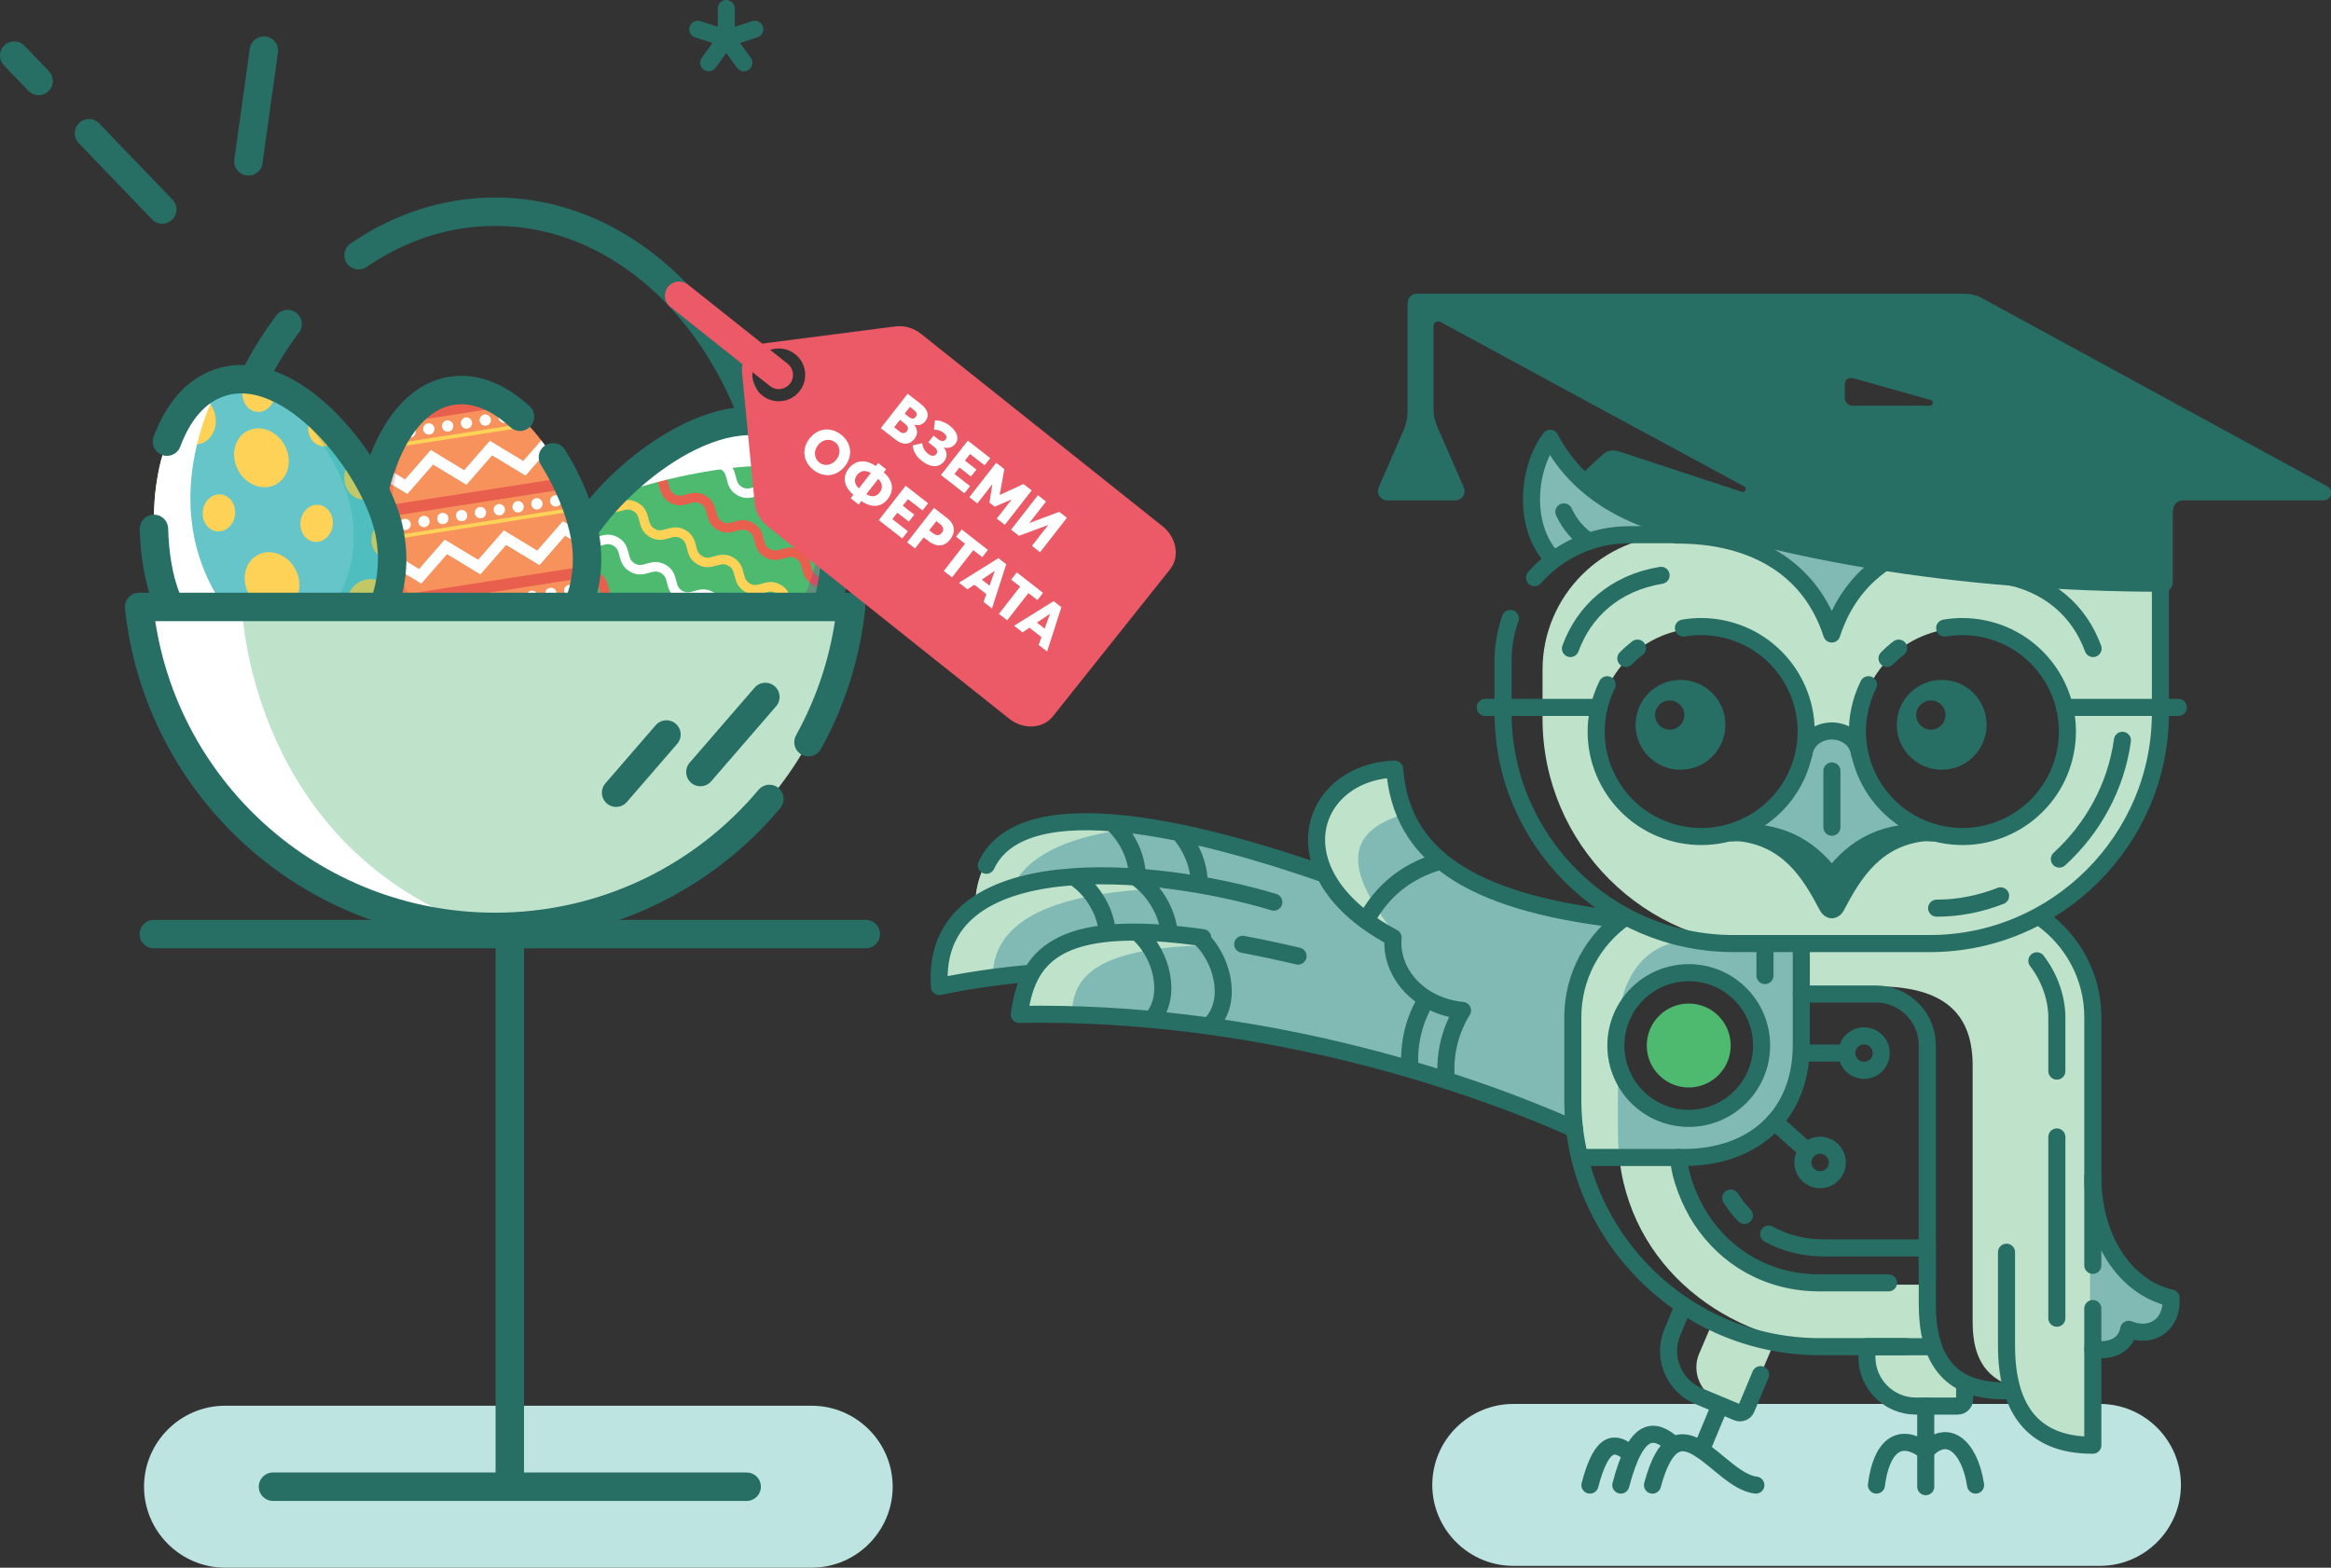 <?xml version="1.0" encoding="UTF-8"?>
<svg xmlns="http://www.w3.org/2000/svg" xmlns:xlink="http://www.w3.org/1999/xlink" viewBox="0 0 637.61 428.9">
  <rect x="0" y="0" width="637.61" height="428.9" fill="#333333" stroke="none"/>
  <defs>
    <style>
      .cls-1 {
        fill: #fdd257;
      }

      .cls-2, .cls-3 {
        fill: #4dba70;
      }

      .cls-4, .cls-5 {
        fill: #fff;
      }

      .cls-6 {
        stroke-width: 4.66px;
      }

      .cls-6, .cls-7, .cls-3, .cls-8, .cls-9, .cls-10, .cls-11, .cls-12 {
        fill-rule: evenodd;
      }

      .cls-6, .cls-13, .cls-14, .cls-8, .cls-9, .cls-15, .cls-16 {
        fill: none;
      }

      .cls-6, .cls-14, .cls-8, .cls-9, .cls-15, .cls-16 {
        stroke-linecap: round;
        stroke-linejoin: round;
      }

      .cls-6, .cls-14, .cls-8, .cls-9, .cls-16 {
        stroke: #276e64;
      }

      .cls-7, .cls-17 {
        fill: #bfe2cb;
      }

      .cls-18 {
        fill: #f7925c;
      }

      .cls-19 {
        fill: #01a79d;
        opacity: .23;
      }

      .cls-19, .cls-20, .cls-21 {
        mix-blend-mode: multiply;
      }

      .cls-20 {
        fill: #922a8e;
      }

      .cls-20, .cls-21 {
        opacity: .3;
      }

      .cls-22 {
        clip-path: url(#clippath-1);
      }

      .cls-23 {
        isolation: isolate;
      }

      .cls-14, .cls-9, .cls-15 {
        stroke-width: 7.78px;
      }

      .cls-8, .cls-16 {
        stroke-width: 4.67px;
      }

      .cls-24 {
        fill: #e95f4d;
      }

      .cls-25 {
        fill: #66c5c8;
      }

      .cls-10 {
        fill: #bee4e1;
      }

      .cls-15 {
        stroke: #eb5a66;
      }

      .cls-26 {
        clip-path: url(#clippath-2);
      }

      .cls-21 {
        fill: #ef4237;
      }

      .cls-5 {
        mix-blend-mode: soft-light;
      }

      .cls-27 {
        clip-path: url(#clippath);
      }

      .cls-28 {
        fill: #eb5a66;
      }

      .cls-11 {
        fill: #81bab4;
      }

      .cls-12 {
        fill: #276e64;
      }
    </style>
    <clipPath id="clippath">
      <path class="cls-13" d="M216.1,117.95c-19.66-11.3-50.65,14.21-59.38,32.05-8.62,17.62-3.91,38.71,13.09,48.48s37.6,3.23,48.48-13.09c11.02-16.52,17.46-56.14-2.19-67.44Z"/>
    </clipPath>
    <clipPath id="clippath-1">
      <path class="cls-13" d="M123.58,106.92c18.8-2.93,35.4,26.39,36.87,42.99,1.45,16.4-8.59,31.51-24.85,34.04-16.26,2.54-30.43-8.79-34.04-24.85-3.66-16.26,3.22-49.24,22.02-52.18Z"/>
    </clipPath>
    <clipPath id="clippath-2">
      <path class="cls-13" d="M60.49,104.56c-19.45,6.04-21.58,42.03-15.17,58.67,6.33,16.44,23.1,26.22,39.92,21,16.82-5.22,25.09-22.79,21-39.92-4.14-17.34-26.3-45.79-45.74-39.75Z"/>
    </clipPath>
  </defs>
  <g class="cls-23">
    <g id="Layer_1" data-name="Layer 1">
      <path class="cls-10" d="M61.55,384.59h160.48c12.19,0,22.15,9.97,22.15,22.15h0c0,12.19-9.97,22.15-22.15,22.15H61.55c-12.18,0-22.15-9.97-22.15-22.15h0c0-12.18,9.97-22.15,22.15-22.15Z"/>
      <path class="cls-14" d="M98.09,69.83c11.09-7.6,23.81-11.91,37.33-11.91,40.29,0,73.45,38.34,77.58,87.54"/>
      <path class="cls-14" d="M57.84,145.46c1.84-21.89,9.42-41.64,20.83-56.81"/>
      <g>
        <path class="cls-2" d="M218.3,185.39c-10.88,16.32-31.48,22.86-48.48,13.09-1.05-.6-2.06-1.25-3-1.94-.32-.23-.64-.47-.95-.7-.34-.26-.67-.53-1-.8-.76-.64-1.49-1.3-2.18-1.99-.36-.35-.71-.71-1.05-1.09-.26-.27-.51-.55-.75-.84-.25-.28-.49-.57-.72-.86-.24-.29-.46-.59-.69-.89-.22-.29-.44-.6-.65-.9-.16-.22-.31-.44-.45-.66-.28-.41-.55-.83-.8-1.25-.18-.3-.36-.6-.53-.91-.13-.23-.26-.47-.38-.7-.24-.43-.46-.87-.66-1.31-.13-.26-.25-.52-.37-.79-.05-.09-.09-.19-.13-.29-.13-.29-.25-.58-.37-.88,0,0,0-.02,0-.03-.12-.29-.23-.58-.34-.88-.04-.09-.07-.18-.11-.27-.1-.3-.21-.61-.31-.91-.1-.28-.19-.56-.27-.85-.08-.25-.15-.49-.22-.74-.1-.36-.2-.72-.29-1.09-.07-.29-.14-.58-.2-.87-.12-.5-.22-1-.31-1.51-.05-.3-.1-.59-.15-.89,0-.04,0-.09-.02-.13-.05-.32-.09-.65-.13-.98l-.06-.54c-.04-.37-.08-.73-.11-1.1-.06-.75-.09-1.5-.11-2.26h0c-.13-6.25,1.26-12.67,4.2-18.69,3.68-7.52,11.34-16.43,20.44-23.34,0,0,0,0,.03,0,12.45-9.47,27.57-15.22,38.91-8.69,4.57,2.62,7.73,6.79,9.75,11.84h0c.64,1.6,1.16,3.27,1.58,5.01.14.58.26,1.16.38,1.75.17.88.32,1.77.44,2.67.15,1.05.26,2.12.34,3.2,1.16,15.31-3.76,33.18-10.29,42.96Z"/>
        <g class="cls-27">
          <path class="cls-1" d="M246.21,148.47c-2.11-1.21-2.55-2.96-2.9-4.37-.3-1.21-.52-2.09-1.68-2.75s-2.02-.41-3.22-.06c-1.39.4-3.13.9-5.24-.31-2.11-1.21-2.54-2.96-2.9-4.37-.3-1.21-.52-2.09-1.67-2.75-1.15-.66-2.02-.41-3.22-.06-1.39.4-3.13.9-5.23-.31s-2.54-2.96-2.9-4.37c-.3-1.21-.52-2.09-1.67-2.75s-2.02-.41-3.22-.06c-1.39.4-3.13.91-5.23-.3-2.11-1.21-2.54-2.96-2.9-4.37-.3-1.21-.52-2.09-1.67-2.75-1.15-.66-2.02-.41-3.22-.06-1.39.4-3.13.9-5.23-.31-2.11-1.21-2.54-2.96-2.9-4.37-.3-1.21-.52-2.09-1.67-2.75-1.15-.66-2.02-.41-3.22-.06-1.39.4-3.13.91-5.23-.31-2.11-1.21-2.54-2.96-2.9-4.37-.3-1.21-.52-2.09-1.67-2.75l1.29-2.25c2.11,1.21,2.54,2.96,2.9,4.37.3,1.21.52,2.09,1.67,2.75,1.15.66,2.02.41,3.22.06,1.39-.4,3.13-.9,5.23.31s2.54,2.96,2.9,4.37c.3,1.21.52,2.09,1.67,2.75,1.15.66,2.02.41,3.22.06,1.39-.4,3.13-.9,5.23.31,2.11,1.21,2.55,2.96,2.9,4.37.3,1.21.52,2.09,1.67,2.75s2.02.41,3.22.06c1.39-.4,3.13-.91,5.23.3,2.11,1.21,2.54,2.96,2.9,4.37.3,1.21.52,2.09,1.67,2.75s2.02.41,3.22.06c1.39-.4,3.13-.9,5.23.31,2.11,1.21,2.55,2.96,2.9,4.37.3,1.21.52,2.09,1.67,2.75s2.02.41,3.22.06c1.39-.4,3.13-.9,5.24.31,2.11,1.21,2.55,2.96,2.9,4.37.3,1.21.52,2.09,1.68,2.75l-1.29,2.25Z"/>
          <path class="cls-4" d="M240.77,157.94c-2.11-1.21-2.55-2.96-2.9-4.37-.3-1.21-.52-2.09-1.68-2.75-1.15-.66-2.02-.41-3.22-.06-1.39.4-3.13.9-5.24-.31-2.11-1.21-2.54-2.96-2.9-4.37-.3-1.21-.52-2.09-1.67-2.75s-2.02-.41-3.22-.06c-1.39.4-3.13.91-5.24-.31-2.11-1.21-2.54-2.96-2.9-4.37-.3-1.21-.52-2.09-1.67-2.75s-2.02-.41-3.22-.06c-1.39.4-3.13.91-5.23-.3-2.11-1.21-2.54-2.96-2.9-4.37-.3-1.21-.52-2.09-1.67-2.75s-2.02-.41-3.22-.06c-1.39.4-3.13.91-5.23-.3-2.11-1.21-2.54-2.96-2.9-4.37-.3-1.21-.52-2.09-1.67-2.75-1.15-.66-2.02-.41-3.22-.06-1.39.4-3.13.91-5.23-.31-2.11-1.21-2.54-2.96-2.9-4.37-.3-1.21-.52-2.09-1.67-2.75l1.29-2.25c2.11,1.21,2.54,2.96,2.9,4.37.3,1.21.52,2.09,1.67,2.75s2.02.41,3.22.06c1.39-.4,3.13-.9,5.23.31,2.11,1.21,2.54,2.96,2.9,4.37.3,1.21.52,2.09,1.67,2.75s2.02.41,3.22.06c1.39-.4,3.13-.9,5.23.31,2.11,1.21,2.55,2.96,2.9,4.37.3,1.21.52,2.09,1.67,2.75,1.15.66,2.02.41,3.22.06,1.39-.4,3.13-.91,5.23.3,2.11,1.21,2.54,2.96,2.9,4.37.3,1.21.52,2.09,1.67,2.75s2.02.41,3.22.06c1.39-.4,3.13-.9,5.23.31s2.55,2.96,2.9,4.37c.3,1.21.52,2.09,1.67,2.75s2.02.41,3.22.06c1.39-.4,3.13-.9,5.24.31,2.11,1.21,2.55,2.96,2.9,4.37.3,1.21.52,2.09,1.68,2.75l-1.29,2.25Z"/>
          <path class="cls-24" d="M235.32,167.41c-2.11-1.21-2.55-2.96-2.9-4.37-.3-1.21-.52-2.09-1.68-2.75s-2.02-.41-3.22-.06c-1.39.4-3.13.9-5.24-.31-2.11-1.21-2.55-2.96-2.9-4.37-.3-1.21-.52-2.09-1.67-2.75s-2.02-.41-3.22-.06c-1.39.4-3.13.91-5.23-.31-2.11-1.21-2.54-2.96-2.9-4.37-.3-1.21-.52-2.09-1.67-2.75-1.15-.66-2.02-.41-3.22-.06-1.39.4-3.13.91-5.23-.3-2.11-1.21-2.55-2.96-2.9-4.37-.3-1.21-.52-2.09-1.67-2.75s-2.02-.41-3.22-.06c-1.39.4-3.13.91-5.23-.31s-2.54-2.96-2.9-4.37c-.3-1.21-.52-2.09-1.67-2.75s-2.02-.41-3.22-.06c-1.39.4-3.13.91-5.23-.31-2.11-1.21-2.54-2.96-2.9-4.37-.3-1.21-.52-2.09-1.67-2.75l1.29-2.25c2.11,1.21,2.54,2.96,2.9,4.37.3,1.21.52,2.09,1.67,2.75s2.02.41,3.22.06c1.39-.4,3.13-.91,5.23.31,2.11,1.21,2.54,2.96,2.9,4.37.3,1.21.52,2.09,1.67,2.75,1.15.66,2.02.41,3.22.06,1.39-.4,3.13-.91,5.23.31,2.11,1.21,2.55,2.96,2.9,4.37.3,1.21.52,2.09,1.67,2.75,1.15.66,2.02.41,3.22.06,1.39-.4,3.13-.91,5.23.3s2.54,2.96,2.9,4.37c.3,1.21.52,2.09,1.67,2.75s2.02.41,3.22.06c1.39-.4,3.13-.91,5.23.31,2.11,1.21,2.55,2.96,2.9,4.37.3,1.21.52,2.09,1.67,2.75,1.15.66,2.02.41,3.22.06,1.39-.4,3.13-.9,5.24.31s2.55,2.96,2.9,4.37c.3,1.21.52,2.09,1.68,2.75l-1.29,2.25Z"/>
          <path class="cls-1" d="M229.88,176.88c-2.11-1.21-2.55-2.96-2.9-4.37-.3-1.21-.52-2.09-1.68-2.75s-2.02-.41-3.22-.06c-1.39.4-3.13.9-5.24-.31-2.11-1.21-2.55-2.96-2.9-4.37-.3-1.21-.52-2.09-1.67-2.75s-2.02-.41-3.22-.06c-1.39.4-3.13.9-5.23-.31s-2.54-2.96-2.9-4.37c-.3-1.21-.52-2.09-1.67-2.75-1.15-.66-2.02-.41-3.22-.06-1.39.4-3.13.91-5.23-.3-2.11-1.21-2.55-2.96-2.9-4.37-.3-1.21-.52-2.09-1.67-2.75s-2.02-.41-3.22-.06c-1.39.4-3.13.9-5.23-.31-2.11-1.21-2.54-2.96-2.9-4.37-.3-1.21-.52-2.09-1.67-2.75-1.15-.66-2.02-.41-3.22-.06-1.39.4-3.13.91-5.23-.31-2.11-1.21-2.54-2.96-2.9-4.37-.3-1.21-.52-2.09-1.67-2.75l1.29-2.25c2.11,1.21,2.54,2.96,2.9,4.37.3,1.21.52,2.09,1.67,2.75s2.02.41,3.22.06c1.39-.4,3.13-.91,5.23.3,2.11,1.21,2.54,2.96,2.9,4.37.3,1.21.52,2.09,1.67,2.75s2.02.41,3.22.06c1.39-.4,3.13-.91,5.23.3,2.11,1.21,2.55,2.96,2.9,4.37.3,1.21.52,2.09,1.67,2.75,1.15.66,2.02.41,3.22.06,1.39-.4,3.13-.91,5.23.3,2.11,1.21,2.54,2.96,2.9,4.37.3,1.21.52,2.09,1.67,2.75s2.02.41,3.22.06c1.39-.4,3.13-.91,5.23.31s2.55,2.96,2.9,4.37c.3,1.21.52,2.09,1.67,2.75s2.02.41,3.22.06c1.39-.4,3.13-.9,5.24.31,2.11,1.21,2.55,2.96,2.9,4.37.3,1.21.52,2.09,1.68,2.75l-1.29,2.25Z"/>
          <path class="cls-4" d="M224.44,186.35c-2.11-1.21-2.55-2.96-2.9-4.37-.3-1.21-.52-2.09-1.68-2.75s-2.02-.41-3.22-.06c-1.39.4-3.13.9-5.24-.31-2.11-1.21-2.54-2.96-2.9-4.37-.3-1.21-.52-2.09-1.67-2.75s-2.02-.41-3.22-.06c-1.39.4-3.13.9-5.23-.31s-2.54-2.96-2.9-4.37c-.3-1.21-.52-2.09-1.67-2.75-1.15-.66-2.02-.41-3.22-.06-1.39.4-3.13.91-5.23-.3-2.11-1.21-2.54-2.96-2.9-4.37-.3-1.21-.52-2.09-1.67-2.75-1.15-.66-2.02-.41-3.22-.06-1.39.4-3.13.9-5.23-.31-2.11-1.21-2.54-2.96-2.9-4.37-.3-1.21-.52-2.09-1.67-2.75-1.15-.66-2.02-.41-3.22-.06-1.39.4-3.13.91-5.23-.31-2.11-1.21-2.54-2.96-2.9-4.37-.3-1.21-.52-2.09-1.67-2.75l1.29-2.25c2.11,1.21,2.54,2.96,2.9,4.37.3,1.21.52,2.09,1.67,2.75s2.02.41,3.22.06c1.39-.4,3.13-.9,5.23.31,2.11,1.21,2.54,2.96,2.9,4.37.3,1.21.52,2.09,1.67,2.75,1.15.66,2.02.41,3.22.06,1.39-.4,3.13-.9,5.23.31,2.11,1.21,2.55,2.96,2.9,4.37.3,1.21.52,2.09,1.67,2.75s2.02.41,3.22.06c1.39-.4,3.13-.91,5.23.3,2.11,1.21,2.54,2.96,2.9,4.37.3,1.21.52,2.09,1.67,2.75,1.15.66,2.02.41,3.22.06,1.39-.4,3.13-.9,5.23.31,2.11,1.21,2.55,2.96,2.9,4.37.3,1.21.52,2.09,1.67,2.75s2.02.41,3.22.06c1.39-.4,3.13-.9,5.24.31,2.11,1.21,2.55,2.96,2.9,4.37.3,1.21.52,2.09,1.68,2.75l-1.29,2.25Z"/>
          <path class="cls-24" d="M218.99,195.82c-2.11-1.21-2.55-2.96-2.9-4.37-.3-1.21-.52-2.09-1.68-2.75s-2.02-.41-3.22-.06c-1.39.4-3.13.9-5.24-.31-2.11-1.21-2.55-2.96-2.9-4.37-.3-1.21-.52-2.09-1.67-2.75-1.15-.66-2.02-.41-3.22-.06-1.39.4-3.13.9-5.23-.31s-2.54-2.96-2.9-4.37c-.3-1.21-.52-2.09-1.67-2.75s-2.02-.41-3.22-.06c-1.39.4-3.13.91-5.23-.3-2.11-1.21-2.55-2.96-2.9-4.37-.3-1.21-.52-2.09-1.67-2.75-1.15-.66-2.02-.41-3.22-.06-1.39.4-3.13.9-5.23-.31s-2.54-2.96-2.9-4.37c-.3-1.21-.52-2.09-1.67-2.75-1.15-.66-2.02-.41-3.22-.06-1.39.4-3.13.91-5.23-.31s-2.54-2.96-2.9-4.37c-.3-1.21-.52-2.09-1.67-2.75l1.29-2.25c2.11,1.21,2.54,2.96,2.9,4.37.3,1.21.52,2.09,1.67,2.75s2.02.41,3.22.06c1.39-.4,3.13-.9,5.23.31,2.11,1.21,2.54,2.96,2.9,4.37.3,1.21.52,2.09,1.67,2.75,1.15.66,2.02.41,3.22.06,1.39-.4,3.13-.9,5.23.31s2.55,2.96,2.9,4.37c.3,1.21.52,2.09,1.67,2.75,1.15.66,2.02.41,3.22.06,1.39-.4,3.13-.91,5.23.3,2.11,1.21,2.54,2.96,2.9,4.37.3,1.21.52,2.09,1.67,2.75s2.02.41,3.22.06c1.39-.4,3.13-.9,5.23.31s2.55,2.96,2.9,4.37c.3,1.21.52,2.09,1.67,2.75s2.02.41,3.22.06c1.39-.4,3.13-.9,5.24.31,2.11,1.21,2.55,2.96,2.9,4.37.3,1.21.52,2.09,1.68,2.75l-1.29,2.25Z"/>
          <path class="cls-1" d="M213.55,205.29c-2.11-1.21-2.55-2.96-2.9-4.37-.3-1.21-.52-2.09-1.68-2.75-1.15-.66-2.02-.41-3.22-.06-1.39.4-3.13.9-5.24-.31s-2.54-2.96-2.9-4.37c-.3-1.21-.52-2.09-1.67-2.75s-2.02-.41-3.22-.06c-1.39.4-3.13.91-5.23-.31-2.11-1.21-2.54-2.96-2.9-4.37-.3-1.21-.52-2.09-1.67-2.75s-2.02-.41-3.22-.06c-1.39.4-3.13.91-5.23-.3-2.11-1.21-2.54-2.96-2.9-4.37-.3-1.21-.52-2.09-1.67-2.75s-2.02-.41-3.22-.06c-1.39.4-3.13.91-5.23-.31-2.11-1.21-2.54-2.96-2.9-4.37-.3-1.21-.52-2.09-1.67-2.75-1.15-.66-2.02-.41-3.22-.06-1.39.4-3.13.91-5.23-.31-2.11-1.21-2.54-2.96-2.9-4.37-.3-1.21-.52-2.09-1.67-2.75l1.29-2.25c2.11,1.21,2.54,2.96,2.9,4.37.3,1.21.52,2.09,1.67,2.75s2.02.41,3.22.06c1.39-.4,3.13-.9,5.23.31,2.11,1.21,2.54,2.96,2.9,4.37.3,1.21.52,2.09,1.67,2.75s2.02.41,3.22.06c1.39-.4,3.13-.9,5.23.31s2.55,2.96,2.9,4.37c.3,1.21.52,2.09,1.67,2.75,1.15.66,2.02.41,3.22.06,1.39-.4,3.13-.91,5.23.3,2.11,1.21,2.54,2.96,2.9,4.37.3,1.21.52,2.09,1.67,2.75,1.15.66,2.02.41,3.22.06,1.39-.4,3.13-.9,5.23.31,2.11,1.21,2.55,2.96,2.9,4.37.3,1.21.52,2.09,1.67,2.75s2.02.41,3.22.06c1.39-.4,3.13-.9,5.23.31,2.11,1.21,2.55,2.96,2.9,4.37.3,1.21.52,2.09,1.68,2.75l-1.29,2.25Z"/>
          <path class="cls-4" d="M208.11,214.76c-2.11-1.21-2.55-2.96-2.9-4.37-.3-1.21-.52-2.09-1.68-2.75-1.15-.66-2.02-.41-3.22-.06-1.39.4-3.13.9-5.24-.31s-2.54-2.96-2.9-4.37c-.3-1.21-.52-2.09-1.67-2.75s-2.02-.41-3.22-.06c-1.39.4-3.13.91-5.24-.31-2.11-1.21-2.54-2.96-2.9-4.37-.3-1.21-.52-2.09-1.67-2.75s-2.02-.41-3.22-.06c-1.39.4-3.13.91-5.23-.3s-2.54-2.96-2.9-4.37c-.3-1.21-.52-2.09-1.67-2.75s-2.02-.41-3.22-.06c-1.39.4-3.13.91-5.23-.3s-2.54-2.96-2.9-4.37c-.3-1.21-.52-2.09-1.67-2.75s-2.02-.41-3.22-.06c-1.39.4-3.13.91-5.23-.31s-2.54-2.96-2.9-4.37c-.3-1.21-.52-2.09-1.67-2.75l1.29-2.25c2.11,1.21,2.54,2.96,2.9,4.37.3,1.21.52,2.09,1.67,2.75,1.15.66,2.02.41,3.22.06,1.39-.4,3.13-.91,5.23.3,2.11,1.21,2.54,2.96,2.9,4.37.3,1.21.52,2.09,1.67,2.75s2.02.41,3.22.06c1.39-.4,3.13-.91,5.23.3,2.11,1.21,2.55,2.96,2.9,4.37.3,1.21.52,2.09,1.67,2.75s2.02.41,3.22.06c1.39-.4,3.13-.91,5.23.3s2.54,2.96,2.9,4.37c.3,1.21.52,2.09,1.67,2.75s2.02.41,3.22.06c1.39-.4,3.13-.91,5.23.31,2.11,1.21,2.55,2.96,2.9,4.37.3,1.21.52,2.09,1.67,2.75,1.15.66,2.02.41,3.22.06,1.39-.4,3.13-.9,5.24.31s2.55,2.96,2.9,4.37c.3,1.21.52,2.09,1.68,2.75l-1.29,2.25Z"/>
        </g>
        <path class="cls-20" d="M225.86,129.79c.94,15.13-3.93,32.59-10.34,42.2-10.88,16.32-31.48,22.86-48.48,13.09-6.87-3.95-11.73-9.74-14.51-16.41.24,12.02,6.1,23.37,17.3,29.8,17,9.77,37.6,3.23,48.48-13.09,8.45-12.67,14.21-38.95,7.56-55.6Z"/>
      </g>
      <path class="cls-5" d="M222.93,128.85c-18.55-4.87-47.57,4.27-48.55,4.58,10.79-11.32,24.82-19.38,37.05-14.73,4.93,1.87,8.71,5.48,11.5,10.15Z"/>
      <path class="cls-14" d="M216.1,117.95c-19.66-11.3-50.65,14.21-59.38,32.05-8.62,17.62-3.91,38.71,13.09,48.48s37.6,3.23,48.48-13.09c11.02-16.52,17.46-56.14-2.19-67.44Z"/>
      <g>
        <path class="cls-18" d="M123.58,106.92c18.8-2.93,35.4,26.39,36.87,42.99,1.45,16.4-8.59,31.51-24.85,34.04-16.26,2.54-30.43-8.79-34.04-24.85-3.66-16.26,3.22-49.24,22.02-52.18Z"/>
        <g class="cls-22">
          <g>
            <g>
              <rect class="cls-24" x="83.45" y="110.3" width="81.78" height="3.09" transform="translate(-15.76 20.51) rotate(-8.87)"/>
              <rect class="cls-1" x="84.6" y="118.66" width="81.78" height="1.03" transform="translate(-16.87 20.77) rotate(-8.87)"/>
              <polygon class="cls-4" points="159.91 127.59 167.78 118.56 165.45 116.52 159.28 123.59 150.15 118.06 143.13 126.12 133.99 120.59 126.97 128.64 117.83 123.11 110.81 131.16 101.67 125.63 94.64 133.68 86.61 128.82 85.01 131.47 95.27 137.67 102.29 129.62 111.43 135.15 118.45 127.1 127.59 132.63 134.61 124.58 143.75 130.11 150.77 122.06 159.91 127.59"/>
              <g>
                <path class="cls-4" d="M136.36,114.38c.13.84.92,1.42,1.77,1.29s1.42-.92,1.29-1.77-.92-1.42-1.77-1.29-1.42.92-1.29,1.77Z"/>
                <path class="cls-4" d="M131.21,115.18c.13.84.92,1.42,1.77,1.29s1.42-.92,1.29-1.77-.92-1.42-1.77-1.29-1.42.92-1.29,1.77Z"/>
                <path class="cls-4" d="M126.06,115.98c.13.84.92,1.42,1.77,1.29s1.42-.92,1.29-1.77c-.13-.84-.92-1.42-1.77-1.29s-1.42.92-1.29,1.77Z"/>
                <path class="cls-4" d="M120.91,116.79c.13.84.92,1.42,1.77,1.29.84-.13,1.42-.92,1.29-1.77s-.92-1.42-1.77-1.29-1.42.92-1.29,1.77Z"/>
                <path class="cls-4" d="M115.76,117.59c.13.84.92,1.42,1.77,1.29s1.42-.92,1.29-1.77c-.13-.84-.92-1.42-1.77-1.29s-1.42.92-1.29,1.77Z"/>
                <path class="cls-4" d="M110.61,118.39c.13.84.92,1.42,1.77,1.29s1.42-.92,1.29-1.77-.92-1.42-1.77-1.29c-.84.13-1.42.92-1.29,1.77Z"/>
              </g>
            </g>
            <g>
              <rect class="cls-24" x="87.28" y="134.81" width="81.78" height="3.09" transform="translate(-19.49 21.39) rotate(-8.87)"/>
              <rect class="cls-1" x="88.42" y="143.17" width="81.78" height="1.03" transform="translate(-20.6 21.65) rotate(-8.87)"/>
              <polygon class="cls-4" points="163.73 152.1 171.61 143.07 169.28 141.03 163.11 148.1 153.97 142.58 146.95 150.63 137.81 145.1 130.79 153.15 121.65 147.62 114.63 155.67 105.49 150.14 98.47 158.19 90.44 153.33 88.84 155.98 99.09 162.18 106.11 154.13 115.25 159.66 122.27 151.61 131.41 157.14 138.44 149.09 147.57 154.62 154.59 146.57 163.73 152.1"/>
              <g>
                <path class="cls-4" d="M140.18,138.89c.13.84.92,1.42,1.77,1.29s1.42-.92,1.29-1.77-.92-1.42-1.77-1.29c-.84.13-1.42.92-1.29,1.77Z"/>
                <path class="cls-4" d="M135.04,139.69c.13.84.92,1.42,1.77,1.29s1.42-.92,1.29-1.77-.92-1.42-1.77-1.29-1.42.92-1.29,1.77Z"/>
                <path class="cls-4" d="M145.33,138.08c.13.84.92,1.42,1.77,1.29s1.42-.92,1.29-1.77-.92-1.42-1.77-1.29-1.42.92-1.29,1.77Z"/>
                <path class="cls-4" d="M150.48,137.28c.13.84.92,1.42,1.77,1.29.84-.13,1.42-.92,1.29-1.77s-.92-1.42-1.77-1.29-1.42.92-1.29,1.77Z"/>
                <path class="cls-4" d="M129.89,140.49c.13.84.92,1.42,1.77,1.29s1.42-.92,1.29-1.77-.92-1.42-1.77-1.29c-.84.13-1.42.92-1.29,1.77Z"/>
                <path class="cls-4" d="M124.74,141.3c.13.84.92,1.42,1.77,1.29s1.42-.92,1.29-1.77c-.13-.84-.92-1.42-1.77-1.29s-1.42.92-1.29,1.77Z"/>
                <path class="cls-4" d="M119.59,142.1c.13.84.92,1.42,1.77,1.29s1.42-.92,1.29-1.77-.92-1.42-1.77-1.29-1.42.92-1.29,1.77Z"/>
                <path class="cls-4" d="M114.44,142.91c.13.84.92,1.42,1.77,1.29s1.42-.92,1.29-1.77-.92-1.42-1.77-1.29-1.42.92-1.29,1.77Z"/>
                <path class="cls-4" d="M109.29,143.71c.13.84.92,1.42,1.77,1.29s1.42-.92,1.29-1.77c-.13-.84-.92-1.42-1.77-1.29s-1.42.92-1.29,1.77Z"/>
                <path class="cls-4" d="M104.14,144.51c.13.84.92,1.42,1.77,1.29.84-.13,1.42-.92,1.29-1.77s-.92-1.42-1.77-1.29-1.42.92-1.29,1.77Z"/>
              </g>
            </g>
            <g>
              <rect class="cls-24" x="91.1" y="159.32" width="81.78" height="3.09" transform="translate(-23.22 22.27) rotate(-8.87)"/>
              <rect class="cls-1" x="92.25" y="167.68" width="81.78" height="1.03" transform="translate(-24.34 22.53) rotate(-8.87)"/>
              <polygon class="cls-4" points="167.56 176.61 175.43 167.58 173.1 165.54 166.93 172.62 157.8 167.09 152.44 176.09 141.64 169.61 134.62 177.66 125.48 172.13 117.43 181.36 109.32 174.65 102.29 182.7 94.26 177.84 92.66 180.49 102.92 186.69 109.94 178.64 119.08 184.17 126.1 176.12 135.24 181.65 142.26 173.6 151.4 179.13 158.42 171.08 167.56 176.61"/>
            </g>
            <g>
              <path class="cls-4" d="M144.01,163.4c.13.84.92,1.42,1.77,1.29.84-.13,1.42-.92,1.29-1.77s-.92-1.42-1.77-1.29-1.42.92-1.29,1.77Z"/>
              <path class="cls-4" d="M138.86,164.2c.13.84.92,1.42,1.77,1.29.84-.13,1.42-.92,1.29-1.77s-.92-1.42-1.77-1.29-1.42.92-1.29,1.77Z"/>
              <path class="cls-4" d="M149.16,162.59c.13.84.92,1.42,1.77,1.29.84-.13,1.42-.92,1.29-1.77s-.92-1.42-1.77-1.29-1.42.92-1.29,1.77Z"/>
              <path class="cls-4" d="M154.31,161.79c.13.84.92,1.42,1.77,1.29s1.42-.92,1.29-1.77-.92-1.42-1.77-1.29c-.84.13-1.42.92-1.29,1.77Z"/>
              <path class="cls-4" d="M133.71,165c.13.84.92,1.42,1.77,1.29s1.42-.92,1.29-1.77-.92-1.42-1.77-1.29-1.42.92-1.29,1.77Z"/>
              <path class="cls-4" d="M128.56,165.81c.13.84.92,1.42,1.77,1.29s1.42-.92,1.29-1.77c-.13-.84-.92-1.42-1.77-1.29s-1.42.92-1.29,1.77Z"/>
              <path class="cls-4" d="M123.41,166.61c.13.84.92,1.42,1.77,1.29s1.42-.92,1.29-1.77-.92-1.42-1.77-1.29-1.42.92-1.29,1.77Z"/>
              <path class="cls-4" d="M118.26,167.41c.13.84.92,1.42,1.77,1.29s1.42-.92,1.29-1.77-.92-1.42-1.77-1.29-1.42.92-1.29,1.77Z"/>
              <path class="cls-4" d="M113.11,168.22c.13.84.92,1.42,1.77,1.29s1.42-.92,1.29-1.77c-.13-.84-.92-1.42-1.77-1.29s-1.42.92-1.29,1.77Z"/>
              <path class="cls-4" d="M107.96,169.02c.13.84.92,1.42,1.77,1.29s1.42-.92,1.29-1.77-.92-1.42-1.77-1.29c-.84.13-1.42.92-1.29,1.77Z"/>
            </g>
          </g>
        </g>
        <path class="cls-21" d="M115.89,110.14c-8.07,11.76-10.61,31.09-8.07,42.37,3.61,16.06,17.78,27.39,34.04,24.85,4.96-.77,9.34-2.72,12.99-5.52-4.36,6.29-11.01,10.82-19.26,12.1-16.26,2.54-30.43-8.79-34.04-24.85-3.11-13.81,1.39-39.68,14.34-48.96Z"/>
      </g>
      <path class="cls-14" d="M151.25,125.11c5.16,8.24,8.57,17.68,9.2,24.79,1.45,16.4-8.59,31.51-24.85,34.04-16.26,2.54-30.43-8.79-34.04-24.85-3.66-16.26,3.22-49.24,22.02-52.18,6.69-1.04,13.11,2,18.66,7.1"/>
      <g>
        <path class="cls-25" d="M85.23,184.24c-3.59,1.12-7.2,1.55-10.68,1.37-.47-.02-.93-.05-1.38-.1-.04,0-.07,0-.09,0-.39-.04-.77-.08-1.15-.13-.14-.02-.28-.04-.43-.07-.41-.06-.81-.13-1.21-.21-.35-.06-.7-.14-1.05-.22-.17-.04-.34-.08-.51-.12-.03,0-.05,0-.08-.02-.79-.2-1.57-.43-2.34-.69-.19-.07-.38-.13-.57-.2-.29-.1-.57-.21-.86-.32-.36-.14-.72-.29-1.08-.46-.22-.09-.43-.18-.65-.29-.24-.1-.48-.22-.72-.35-1.46-.71-2.85-1.54-4.19-2.48-.29-.19-.59-.4-.87-.62-.49-.36-.97-.74-1.44-1.13-.27-.22-.54-.46-.81-.69-.03-.03-.06-.05-.09-.09h0c-2.93-2.61-5.48-5.78-7.48-9.37,0-.02,0-.03-.02-.03-.85-1.53-1.6-3.12-2.24-4.79-1.05-2.71-1.87-5.94-2.42-9.46-2.84-18.1,1.31-44.15,17.58-49.2,0,0,0,0,.02,0,4.52-1.4,9.18-.94,13.73.82,2.58,1,5.13,2.41,7.59,4.12.45.32.89.64,1.33.97.57.43,1.13.87,1.68,1.33.21.17.42.34.63.52.55.47,1.1.96,1.65,1.46.25.22.49.46.74.69.24.23.49.46.73.71.25.24.49.48.73.72,1.5,1.52,2.92,3.11,4.28,4.77.36.45.73.91,1.09,1.37,1.32,1.69,2.55,3.42,3.69,5.18.34.53.68,1.06,1.01,1.59.17.28.34.57.51.85.35.57.68,1.14.99,1.71.16.28.32.57.47.85.23.42.45.83.66,1.24.23.44.45.88.66,1.31.72,1.48,1.36,2.92,1.91,4.34.14.35.27.7.39,1.04.53,1.46.96,2.86,1.28,4.2,4.09,17.13-4.18,34.69-21.01,39.92Z"/>
        <g class="cls-26">
          <g>
            <path class="cls-1" d="M50.74,131.12c.15,3.27-2.04,6.03-4.89,6.16-2.85.13-5.28-2.41-5.44-5.68-.15-3.27,2.04-6.03,4.89-6.16,2.85-.13,5.28,2.41,5.44,5.68Z"/>
            <path class="cls-1" d="M104.5,130.5c.15,3.27-2.04,6.03-4.89,6.16-2.85.13-5.28-2.41-5.44-5.68-.15-3.27,2.04-6.03,4.89-6.16,2.85-.13,5.28,2.41,5.44,5.68Z"/>
            <path class="cls-1" d="M65.69,175.24c.28,6.05-3.77,11.14-9.04,11.39-5.27.24-9.77-4.46-10.05-10.5-.28-6.05,3.77-11.15,9.04-11.39,5.27-.24,9.77,4.46,10.05,10.5Z"/>
            <path class="cls-1" d="M58.47,112.26c1.45,3.71,0,7.74-3.22,9.01-3.23,1.27-7.03-.71-8.48-4.42-1.45-3.71,0-7.74,3.22-9.01,3.23-1.27,7.03.71,8.48,4.42Z"/>
            <path class="cls-1" d="M50.94,151.46c1.45,3.71,0,7.74-3.22,9.01-3.23,1.27-7.03-.71-8.48-4.42-1.45-3.71,0-7.74,3.22-9.01,3.23-1.27,7.03.71,8.48,4.42Z"/>
            <path class="cls-1" d="M89.28,179.94c1.45,3.71,0,7.74-3.22,9.01-3.23,1.27-7.03-.71-8.48-4.42-1.45-3.71,0-7.74,3.22-9.01,3.23-1.27,7.03.71,8.48,4.42Z"/>
            <path class="cls-1" d="M75.2,108.12c-.32,2.79-2.55,4.83-4.99,4.55-2.43-.28-4.15-2.77-3.82-5.56.32-2.79,2.55-4.83,4.99-4.55,2.43.28,4.15,2.77,3.82,5.56Z"/>
            <path class="cls-1" d="M64.29,140.83c-.32,2.79-2.55,4.83-4.99,4.55-2.43-.28-4.15-2.77-3.82-5.56.32-2.79,2.55-4.83,4.99-4.55,2.43.28,4.15,2.77,3.82,5.56Z"/>
            <path class="cls-1" d="M91.01,143.69c-.32,2.79-2.55,4.83-4.99,4.55-2.43-.28-4.15-2.77-3.82-5.56.32-2.79,2.55-4.83,4.99-4.55,2.43.28,4.15,2.77,3.82,5.56Z"/>
            <path class="cls-1" d="M93.16,117.53c-.32,2.79-2.55,4.83-4.99,4.55-2.43-.28-4.15-2.77-3.82-5.56.32-2.79,2.55-4.83,4.99-4.55,2.43.28,4.15,2.77,3.82,5.56Z"/>
            <path class="cls-1" d="M110.46,148.09c-.32,2.79-2.55,4.83-4.99,4.55-2.43-.28-4.15-2.77-3.82-5.56.32-2.79,2.55-4.83,4.99-4.55,2.43.28,4.15,2.77,3.82,5.56Z"/>
            <path class="cls-1" d="M77.85,121.78c2.2,4.01,1.15,8.82-2.35,10.74-3.5,1.92-8.12.22-10.32-3.79-2.2-4.01-1.15-8.82,2.35-10.74,3.5-1.92,8.12-.22,10.32,3.79Z"/>
            <path class="cls-1" d="M80.75,155.65c2.2,4.01,1.15,8.82-2.35,10.74-3.5,1.92-8.12.22-10.32-3.79-2.2-4.01-1.15-8.82,2.35-10.74,3.5-1.92,8.12-.22,10.32,3.79Z"/>
            <path class="cls-1" d="M108.61,163.02c2.2,4.01,1.15,8.82-2.35,10.74-3.5,1.92-8.12.22-10.32-3.79-2.2-4.01-1.15-8.82,2.35-10.74,3.5-1.92,8.12-.22,10.32,3.79Z"/>
          </g>
        </g>
        <path class="cls-19" d="M74.24,105.38c10.54,8.63,19.06,22.49,21.47,32.59,4.09,17.13-4.18,34.69-21,39.92-6.79,2.11-13.58,1.77-19.67-.47,8.06,7.19,19.11,10.25,30.19,6.81,16.82-5.22,25.09-22.79,21-39.92-3.18-13.31-16.96-33.15-31.99-38.94Z"/>
      </g>
      <path class="cls-5" d="M64.24,169.93s-11.35,4.34-16.67-1.88c0-.02,0-.03-.02-.03-1-1.19-1.79-2.74-2.24-4.79-.55-2.45-1.47-5.71-2.42-9.46-2.84-18.1,1.31-44.15,17.58-49.2,0,0-21.2,35.09,3.75,65.36Z"/>
      <path class="cls-14" d="M42.1,144.69c.18,7.02,1.32,13.63,3.22,18.55,6.33,16.44,23.1,26.22,39.92,21,16.82-5.22,25.09-22.79,21-39.92-4.14-17.34-26.3-45.79-45.74-39.75-7.12,2.21-11.92,8.43-14.83,16.25"/>
      <path class="cls-17" d="M232.8,166.06c-5.18,49.2-46.8,87.54-97.38,87.54s-92.19-38.34-97.37-87.54h194.76Z"/>
      <path class="cls-4" d="M66.22,166.43s2,65.42,66.2,87.76c0,0-78.99,5.01-94.38-88.12l28.18.37Z"/>
      <path class="cls-14" d="M210.47,218.58c-17.96,21.41-44.92,35.01-75.05,35.01-50.57,0-92.19-38.34-97.37-87.54h194.76c-1.4,13.31-5.47,25.83-11.66,37"/>
      <line class="cls-14" x1="209.35" y1="190.68" x2="191.58" y2="211.22"/>
      <line class="cls-14" x1="182.3" y1="200.95" x2="168.53" y2="216.87"/>
      <line class="cls-14" x1="67.95" y1="44.15" x2="72.18" y2="13.85"/>
      <path class="cls-9" d="M44.38,57.31l-20.04-20.85M10.57,22.15l-6.68-6.95"/>
      <path class="cls-6" d="M198.66,2.33v8.2l-7.8-2.53M193.84,17.17l4.82-6.64M206.46,8l-7.8,2.53,4.82,6.64"/>
      <g>
        <path class="cls-28" d="M317.98,143.96l-66-52.59c-2.04-1.63-4.62-2.38-7.04-2.07l-35.51,4.58c-4.12.54-6.86,3.98-6.46,8.11l3.46,35.64c.24,2.43,1.55,4.77,3.6,6.4l66,52.59c3.87,3.09,9.23,2.8,11.97-.63l32.04-40.22c2.74-3.43,1.82-8.72-2.06-11.81ZM213.02,109.78c-3.99,0-7.22-3.23-7.22-7.22s3.23-7.22,7.22-7.22,7.23,3.23,7.23,7.22-3.24,7.22-7.23,7.22Z"/>
        <g>
          <path class="cls-4" d="M248.26,107.71l3.57,2.78c2.08,1.62,2.43,3.26,1.3,4.71-.63.81-1.62,1.4-3.04.98l-.02.03c1.07,1.39.96,2.71.05,3.88-1.19,1.53-3.04,1.85-5.15.21l-4.05-3.16,7.35-9.42ZM246.09,118.07c.74.58,1.45.58,1.97-.09.5-.64.36-1.36-.46-2l-1.43-1.12-1.58,2.03,1.51,1.18ZM248.68,114.12c.69.54,1.33.54,1.81-.08.42-.54.42-1.14-.5-1.86l-1.09-.85-1.44,1.84,1.21.94Z"/>
          <path class="cls-4" d="M249.65,121.86l2.62-.62c.09,1.39.83,2.31,1.56,2.88.94.74,1.77.76,2.28.11.45-.57.32-1.29-.73-2.1l-1.45-1.13,1.42-1.82,1.22.95c.9.7,1.63.67,2.08.1.43-.56.26-1.18-.58-1.84-.7-.55-1.53-.83-2.59-.87l.25-2.54c1.28-.03,2.79.51,4.05,1.49,2.15,1.68,2.63,3.55,1.56,4.93-.64.82-1.78,1.41-3.15,1.03l-.02.03c1,1.29.98,2.6.09,3.74-1.35,1.73-3.6,1.85-6.08-.09-1.37-1.07-2.39-2.46-2.53-4.26Z"/>
          <path class="cls-4" d="M264.72,120.54l6.15,4.79-1.54,1.98-3.98-3.1-1.41,1.8,3.15,2.45-1.49,1.91-3.15-2.45-1.37,1.75,4.26,3.32-1.54,1.98-6.42-5.01,7.35-9.42Z"/>
          <path class="cls-4" d="M272.5,126.61l2.23,1.74-1.29,7.04.03.02,6.49-2.99,2.24,1.75-7.35,9.42-2.2-1.72,4.05-5.19-.03-.02-4.6,1.96-1.42-1.11.79-4.95-.04-.03-4.06,5.2-2.19-1.71,7.35-9.42Z"/>
          <path class="cls-4" d="M283.9,135.49l2.22,1.73-4.55,5.84.03.02,8.14-3.05,2.1,1.63-7.35,9.42-2.22-1.73,4.44-5.69-.02-.03-7.98,2.96-2.15-1.68,7.35-9.42Z"/>
          <path class="cls-4" d="M221.43,119.97c2.21-2.84,5.77-3.29,8.63-1.06,2.81,2.19,3.32,5.73,1.07,8.62-2.25,2.88-5.8,3.25-8.61,1.05-2.87-2.24-3.31-5.78-1.09-8.62ZM228.8,125.73c1.22-1.57,1.1-3.6-.36-4.74-1.49-1.16-3.5-.74-4.7.8-1.2,1.54-1.12,3.59.37,4.75,1.46,1.14,3.46.76,4.68-.81Z"/>
          <path class="cls-4" d="M235.62,137.08l-.75.96-2.2-1.72.75-.96c-2.73-2.32-2.96-5.02-1.28-7.17,1.72-2.2,4.46-2.76,7.4-.68l.65-.84,2.2,1.72-.65.84c2.72,2.34,2.8,5.11,1.1,7.3-1.68,2.15-4.27,2.6-7.21.54ZM234.93,133.61l3.26-4.18c-1.51-.99-2.88-.6-3.74.5-.85,1.09-.86,2.42.48,3.68ZM240.61,134.76c.85-1.09.91-2.51-.39-3.74l-3.25,4.17c1.51.96,2.8.65,3.64-.43Z"/>
          <path class="cls-4" d="M247.72,132.89l6.15,4.79-1.54,1.98-3.98-3.1-1.41,1.8,3.15,2.45-1.49,1.91-3.15-2.45-1.37,1.75,4.26,3.32-1.54,1.98-6.42-5.01,7.35-9.42Z"/>
          <path class="cls-4" d="M255.48,138.95l3.58,2.79c2.32,1.81,2.29,3.99.82,5.87-1.63,2.1-3.84,2.04-5.97.38l-1.25-.97-2.37,3.04-2.16-1.69,7.35-9.42ZM255.17,145.86c.98.77,1.85.69,2.46-.09.56-.72.52-1.6-.47-2.38l-1.04-.81-1.95,2.5.99.78Z"/>
          <path class="cls-4" d="M263.97,148.75l-2.46-1.92,1.54-1.98,7.18,5.6-1.54,1.98-2.47-1.92-5.81,7.45-2.26-1.76,5.81-7.45Z"/>
          <path class="cls-4" d="M273.12,152.7l2.12,1.66-3.9,12.11-2.31-1.8.77-2.13-3.29-2.57-1.88,1.26-2.32-1.81,10.81-6.72ZM270.67,160.22l1.43-4-.03-.02-3.52,2.38,2.11,1.65Z"/>
          <path class="cls-4" d="M279.05,160.5l-2.46-1.92,1.54-1.98,7.18,5.6-1.54,1.98-2.47-1.92-5.81,7.45-2.26-1.76,5.81-7.45Z"/>
          <path class="cls-4" d="M288.2,164.46l2.12,1.66-3.9,12.12-2.31-1.8.77-2.13-3.29-2.57-1.88,1.26-2.32-1.81,10.81-6.72ZM285.75,171.98l1.44-4-.03-.02-3.52,2.38,2.11,1.64Z"/>
        </g>
      </g>
      <line class="cls-15" x1="213.02" y1="102.56" x2="185.77" y2="80.91"/>
      <line class="cls-14" x1="42.08" y1="255.56" x2="236.83" y2="255.56"/>
      <line class="cls-14" x1="204.24" y1="406.74" x2="74.67" y2="406.74"/>
      <line class="cls-14" x1="139.45" y1="256.9" x2="139.45" y2="405.74"/>
      <g>
        <path class="cls-10" d="M413.93,384.1h160.48c12.19,0,22.15,9.97,22.15,22.15h0c0,12.19-9.97,22.15-22.15,22.15h-160.48c-12.18,0-22.15-9.97-22.15-22.15h0c0-12.18,9.97-22.15,22.15-22.15Z"/>
        <path class="cls-11" d="M571.81,367.46v-34.78h2.11c2.44,10.23,7.17,19.24,19.95,22.44-.69,7.09-5.4,10.04-11.39,7.72-2.88,3.95-5.11,4.88-10.01,4.62h-.65Z"/>
        <path class="cls-11" d="M424.74,153.37c-7.84-10.94-5.56-20.84-1.09-32.92,5.52,11.57,14.67,20.03,29.22,22.01.09,1.02.03,2.03-.23,3.03-.32,1.24-13.6-2.29-27.9,7.88Z"/>
        <path class="cls-8" d="M468.34,146.28c-18.44-2.33-35.81-9.9-44.29-26.36-5.96,7.76-7.76,23.33.23,32.46"/>
        <path class="cls-7" d="M571.81,394.65c-12.62,1.57-18.61-5.81-21.3-14.02-1.23-.89-2.59-2.25-2.44-2.29-7.57-3.69-8.49-11.15-8.49-17.09v-70.5c-.27-13.78-8.21-20.71-25.5-20.88l-1.13,3.01-36.02.02c-3.65-4.17-9.02-6.81-15-6.81-.47,0-.94.02-1.41.05-.15.01-.31.02-.46.04h-.05c-.14.02-.29.03-.43.05h-.05c-.15.02-.3.04-.45.06h0c-.15.02-.3.04-.45.07h-.03c-.62.11-1.23.24-1.82.4l-.07.02c-.13.03-.25.07-.38.11l-.06.02-.37.11-.09.03-.36.12-.07.03-.37.13-.05.02c-.14.05-.27.1-.41.16h-.01c-.42.17-.84.35-1.24.55l-.1.05-.33.16-.04.02-.33.18-.11.06-.26.14-.14.08-.25.15-.14.08-.26.16-.1.07c-.12.07-.23.15-.35.23h-.01s-.02.02-.02.02c-.11.08-.23.15-.34.23l-.02.02-.1.07-.24.17-.17.13-.17.13-.16.13-.19.15-.16.13-.17.14-.17.15-.15.13-.17.15-.15.14-.17.16-.09.09-.22.21c-.1.1-.19.19-.29.29l-.26.27-.02.03-.23.25-.06.06-.22.24-.06.07-.2.24-.08.09-.18.22-.09.12-.18.23-.06.07c-.48.63-.92,1.28-1.32,1.96l-.02.02-.19.34v.02c-.88,1.55-1.55,3.22-1.98,4.99h0c-.37,1.51-.57,3.1-.57,4.73s.2,3.21.56,4.72h0c.51,2.11,1.36,4.09,2.49,5.88h0c.12.2.24.39.37.57l.02.03.03.05.17.24h0s.17.25.17.25l.04.06.16.21.03.04.02.02.2.25h0s.19.25.19.25l.04.06.2.24h0c.14.17.29.34.44.5l.04.04.21.23h.01s.22.24.22.24l.06.06.16.17.06.06.21.2.03.03.04.03.18.16.08.07.23.2.02.02c2.63,2.33,5.87,3.97,9.46,4.65l-.38,4.95c5.94,26.56,12.77,38.62,42.17,40.97h27.04l.21,7.33c.72,3.03,2.75,12.72.8,9.35l-23.7.07c-28.45.08-57.22-18.87-61.27-50.62h0s-11.58-3.84-11.58-3.84l-1.25-28.28,2.96-20.97,10.43-12.95,19.94,5.61,79.67.25,15.59-7.4,9.17,13.32,3.83,14.67v116.57Z"/>
        <path class="cls-11" d="M442.84,315.8c-.18-1.91-.28-3.87-.28-5.87v-19.18c2.12,8.73,9.98,15.21,19.37,15.21,11.01,0,19.93-8.92,19.93-19.93s-8.92-19.93-19.93-19.93c-9.38,0-17.24,6.48-19.36,15.2.13-8.1,3.64-24.12,20.98-24.07l29.07.09v15.9c-.18,22.47,2.13,42.58-33.66,42.58h-16.12Z"/>
        <path class="cls-7" d="M458.67,146.47h131.6v50.2c0,34.16-27.96,62.13-62.13,62.13h-44.07c-34.17,0-62.13-27.96-62.13-62.13v-13.46c0-20.21,16.53-36.74,36.73-36.74h0ZM536.78,171.85c-15.63,0-28.29,12.67-28.29,28.29s12.67,28.29,28.29,28.29,28.29-12.67,28.29-28.29-12.67-28.29-28.29-28.29h0ZM465.33,171.85c-15.63,0-28.29,12.67-28.29,28.29s12.67,28.29,28.29,28.29,28.29-12.67,28.29-28.29-12.67-28.29-28.29-28.29Z"/>
        <path class="cls-11" d="M281.92,266.8c-8.35.35-17.54,1.59-25.08,2.86-.6-10.9,4.21-18.68,9.8-21.93.63-4.43-.81-46.31,95.1-7.21-9.59-27.22,18.51-29.33,19.74-30.11,4.88,41.07,58.32,40.15,61.67,40.42-14.55,13.63-12.88,23.18-12.45,58.06-30.45-11.04-73.56-31.34-151.71-31.49.73-4.11,2.39-9.15,2.94-10.6Z"/>
        <path class="cls-7" d="M485.31,367.28l-7.48,17.61c-.3.7-1.12,1.04-1.82.75l-5.93-2.47c-4.99-2.08-7.42-7.89-5.29-12.87l3.68-8.58c5.9,3.07,10.22,4.31,16.84,5.56Z"/>
        <path class="cls-7" d="M537.4,377.56v5.22c0,1.03-.86,1.89-1.89,1.89h-11.48c-7.36,0-13.37-6.02-13.37-13.37v-2.87h17.24c1.95,5.09,5.81,8.15,9.51,9.14Z"/>
        <path class="cls-8" d="M427.77,140.04c1.73,3.67,3.91,6.07,6.84,8.05"/>
        <path class="cls-8" d="M557.15,262.87c3.4,4.45,5.47,10.05,5.47,15.54v14.63M562.62,311.05v49.59"/>
        <path class="cls-8" d="M481.57,376.08l-3.88,9.29c-.4.96-1.51,1.42-2.47,1.02l-10.59-4.42c-6.79-2.83-10.02-10.71-7.19-17.49l3.06-7.32"/>
        <line class="cls-16" x1="470.43" y1="384.59" x2="465.38" y2="396.69"/>
        <line class="cls-16" x1="437.38" y1="193.54" x2="406.25" y2="193.54"/>
        <path class="cls-8" d="M452.01,406.3c6.88-25.49,17.85-1.12,28.28,0"/>
        <path class="cls-8" d="M513.27,406.3c1.31-10.58,6.32-14.77,13.49-9.3,5.99-6.55,12.05-1.18,13.63,9.3"/>
        <path class="cls-8" d="M443.35,406.3c4.31-16.42,9.17-15.6,14.38-11.11"/>
        <path class="cls-8" d="M434.9,406.3c3.31-12.62,7.05-11.99,11.05-8.54"/>
        <line class="cls-16" x1="526.76" y1="384.68" x2="526.76" y2="406.73"/>
        <path class="cls-8" d="M580.56,202.54c-1.75,12.77-8.16,24.22-17.25,32.49M547.24,245.09c-5.52,2.17-11.43,3.37-17.5,3.37"/>
        <path class="cls-8" d="M473.41,327.76c1.12,1.76,2.37,3.35,3.74,4.77M483.79,337.63c4.52,2.51,9.66,3.77,14.97,3.77h26.45"/>
        <path class="cls-8" d="M454.36,157.4c-12.74,2.11-21.1,9.91-24.79,20.03"/>
        <path class="cls-8" d="M548.2,380.5c-15.38.05-21.02-9.18-21.02-23.76v-16.45"/>
        <path class="cls-8" d="M516.58,350.97h-18.83c-14.15,0-25.57-6.93-32.38-17.29-3.02-4.6-5.94-11.63-6.21-17.01M492.72,271.95h20.47c7.7,0,13.99,6.32,13.99,13.99v65.03"/>
        <path class="cls-8" d="M419.74,158.05c6.33-7.2,15.59-11.76,25.88-11.76h110.88M590.95,159.03v36.03c0,34.69-28.4,63.09-63.09,63.09h-53.63c-34.7,0-63.09-28.39-63.09-63.09v-14.31c0-4.05.71-7.94,2-11.56"/>
        <path class="cls-8" d="M572.46,358v37.39c-17.28.06-23.61-10.97-23.61-27.34v-25.46"/>
        <path class="cls-3" d="M461.93,297.52c-6.34,0-11.48-5.14-11.48-11.48s5.14-11.48,11.48-11.48,11.48,5.14,11.48,11.48-5.14,11.48-11.48,11.48Z"/>
        <line class="cls-16" x1="482.78" y1="258.6" x2="482.78" y2="266.9"/>
        <g>
          <g>
            <line class="cls-16" x1="493.41" y1="288.11" x2="504.48" y2="288.11"/>
            <path class="cls-8" d="M509.88,283.4c2.6,0,4.71,2.11,4.71,4.71s-2.11,4.71-4.71,4.71-4.71-2.11-4.71-4.71,2.11-4.71,4.71-4.71Z"/>
          </g>
          <g>
            <line class="cls-16" x1="485.39" y1="306.86" x2="494.36" y2="314.9"/>
            <path class="cls-8" d="M501.01,314.53c1.94,1.73,2.1,4.71.36,6.65-1.73,1.94-4.71,2.1-6.65.36-1.94-1.74-2.1-4.71-.36-6.65,1.74-1.94,4.71-2.1,6.65-.36Z"/>
          </g>
        </g>
        <path class="cls-8" d="M537.4,378.74v4.05c0,1.03-.86,1.89-1.89,1.89h-11.48c-7.36,0-13.37-6.02-13.37-13.37v-2.87h18.2"/>
        <path class="cls-12" d="M501.08,238.43c-5.72-7.37-18.8-9.83-27.16-8.42,13.52.65,19.23,10.21,23.85,18.99.85,1.62,2.34,2.38,3.72,2.22v-.02c1.12-.16,2.22-.9,2.9-2.21,4.62-8.78,10.33-18.34,23.85-18.99-8.36-1.41-21.44,1.06-27.17,8.43Z"/>
        <path class="cls-8" d="M461.93,305.97c-11.01,0-19.93-8.92-19.93-19.93s8.92-19.93,19.93-19.93,19.93,8.92,19.93,19.93-8.92,19.93-19.93,19.93Z"/>
        <path class="cls-7" d="M381.48,210.41l3.35,12.16c-18.35,4.91-16.37,16.77-2.51,33.79-24.47-11.72-28.61-40.58-.84-45.95h0ZM329.4,258.62c-38.29-6.23-49.59,4.87-50.42,18.78,3.23-.82,10.29-1.45,14.34-1.82.92-9.94,9.65-16.12,36.09-16.97h0ZM323.21,242.89c-36.43.71-51.61,9.31-51.68,24.52-5.53.5-9.47,1.23-13.89,2.34-.8-8.2,1.69-16.06,9.23-21.54-.08-.15-.16-.31-.23-.49.51-3.57-.31-31.39,49.38-21.72-23.08,1.75-35.54,8.01-39.36,17.42,10.32-3.28,25.39-3.98,46.55-.54Z"/>
        <path class="cls-8" d="M323.1,228.46c2.9,3.57,4.81,8.23,4.89,12.67M400.04,276.45c-3.33,5.38-4.98,11.82-4.45,18.66M381.07,256.52c-32.63-17.39-22.91-45.24.42-46.11,1.79,23.27,19.91,36.21,60.61,41.04M393.49,235.75c-8.69,2.6-15.31,7.82-19.71,15.86M390.27,273.29c-3.44,5.54-5.13,12.18-4.59,19.23M400.04,276.45c-12.1-1.19-19.87-10.55-18.97-19.93M355.06,261.57c-5.43-1.27-10.46-2.34-15.14-3.22M328.98,256.53c-40.92-5.81-48.02,5.84-50.17,21,63.35-1.13,120.09,17.16,151.88,31.36M328.08,256.4c6.07,5.56,9.1,16.59,3.78,23.08M311.55,255.49c6.07,5.56,9.1,16.59,3.78,23.08M310.6,239.93c4.9,3.27,8.73,9.41,9.22,15.38M294,240.09c4.7,3.14,8.37,9.03,8.84,14.75M282.22,266.25c-8.12.66-17.42,1.98-25.26,3.65-2.62-38.5,58.96-32.92,91.48-23.09M269.79,236.73c10.31-21.95,59.78-8.96,91.9,2.2M304.56,225.45c3.78,3.54,6.43,8.98,6.52,14.13"/>
        <path class="cls-8" d="M432.29,316.67h28.31c18.98,0,32.12-11.51,32.12-30.84v-27.03"/>
        <path class="cls-11" d="M501.05,239.94c-5.43-7.25-13.84-11.06-22.94-14.08,9.96-5.47,14.95-14.35,17.04-25.22,4.3-.05,8.6-.1,12.9-.15.54,11.66,5.12,19.01,15.24,25.02-8.68,1.85-16.54,8.13-22.25,14.43Z"/>
        <path class="cls-8" d="M508.66,206.2c-.59-4.14-4.24-6.22-7.6-6.22s-7.01,2.08-7.6,6.22"/>
        <line class="cls-16" x1="595.85" y1="193.54" x2="564.73" y2="193.54"/>
        <path class="cls-8" d="M531.93,171.83c3.34-.57,6.84-.56,10.37.13,15.57,3.05,25.71,18.14,22.67,33.7-3.05,15.56-18.14,25.71-33.7,22.66-15.56-3.05-25.71-18.14-22.66-33.7.51-2.59,1.35-5.04,2.48-7.29M516.17,180.13c.99-1.02,2.05-1.96,3.18-2.82"/>
        <path class="cls-8" d="M460.48,171.83c3.34-.57,6.84-.56,10.37.13,15.57,3.05,25.71,18.14,22.66,33.7-3.05,15.56-18.14,25.71-33.7,22.66-15.57-3.05-25.71-18.14-22.66-33.7.51-2.59,1.35-5.04,2.47-7.29M444.72,180.13c.99-1.02,2.06-1.96,3.18-2.82"/>
        <line class="cls-16" x1="501.09" y1="210.92" x2="501.09" y2="226.32"/>
        <path class="cls-8" d="M547.74,157.4c12.74,2.11,21.1,9.91,24.79,20.03"/>
        <path class="cls-11" d="M520.52,150.99c-15.85-1.12-31.71-2.25-47.56-3.38,16.32,5.91,22.87,9.6,27.79,24.95,4.36-12.8,9.58-17.9,19.77-21.57Z"/>
        <path class="cls-8" d="M458.66,146.39c17.5-.11,35.74,6.56,42.39,27.06,6.65-20.49,24.89-27.17,42.39-27.06"/>
        <path class="cls-12" d="M597.13,136.89c-1.76,0-2.79,1.44-2.79,3.19v19.08c0,1.86-1.25,2.74-2.99,2.74-53.4-.1-108.66-7.83-158.4-28.01-1.29-.7-2.23-2.07-1.18-3.2,1.93-2.06,4.34-4.34,6.89-6.52,1.32-1.13,2.77-1.14,4.35-.61l33.26,10.93c1.14.47,1.76-.92.77-1.45-27.69-14.95-55.35-29.9-82.98-44.94-.87-.42-1.93,0-1.93,1.06v23.25c0,1.81.69,3.59,1.42,5.25l6.85,15.69c.73,1.67-.49,3.54-2.31,3.54h-18.67c-1.82,0-3.04-1.87-2.31-3.54,2.28-5.23,4.57-10.46,6.85-15.69.73-1.66,1.06-3.44,1.06-5.25v-29.22c0-1.56.92-2.83,2.48-2.83h149.7c1.58,0,3,.22,4.49.95l94.79,51.67c1.89.92,1.38,3.91-.93,3.91h-38.39ZM507.09,103.51c-1.28-.36-2.47.21-2.47,1.65v3.72c0,1.16.98,2.11,2.11,2.11h21.09s.08,0,.12,0c.32-.03.6-.26.69-.57.08-.3,0-.63-.26-.83-.09-.07-.19-.13-.32-.16l-20.96-5.91Z"/>
        <path class="cls-8" d="M521.39,368.43h-23.65c-37.13,0-67.52-30.39-67.52-67.52v-22.65c0-11.14,5.55-21.13,14.13-27.17M558.07,250.95c8.68,6,14.39,16.04,14.39,27.3v67.93"/>
        <path class="cls-8" d="M572.46,321.99c0,16.04,8.17,30.02,21.4,33.13.45,7.23-5.18,11.13-11.59,8.57-.82,4.58-5.3,6.21-9.82,5.37"/>
        <path class="cls-8" d="M528.51,227.9c-12.4-1.15-21.18,3.46-27.45,12.04-6.28-8.58-15.05-13.19-27.45-12.04"/>
        <path class="cls-12" d="M531.12,186.01c-6.79,0-12.29,5.5-12.29,12.29s5.5,12.29,12.29,12.29,12.29-5.5,12.29-12.29-5.5-12.29-12.29-12.29h0ZM459.67,186.01c-6.78,0-12.29,5.5-12.29,12.29s5.5,12.29,12.29,12.29,12.29-5.5,12.29-12.29-5.5-12.29-12.29-12.29h0ZM456.72,191.63c2.21,0,4,1.79,4,4s-1.79,4-4,4-4-1.79-4-4,1.79-4,4-4h0ZM528.16,191.63c2.21,0,4,1.79,4,4s-1.79,4-4,4-4-1.79-4-4,1.79-4,4-4Z"/>
      </g>
    </g>
  </g>
</svg>